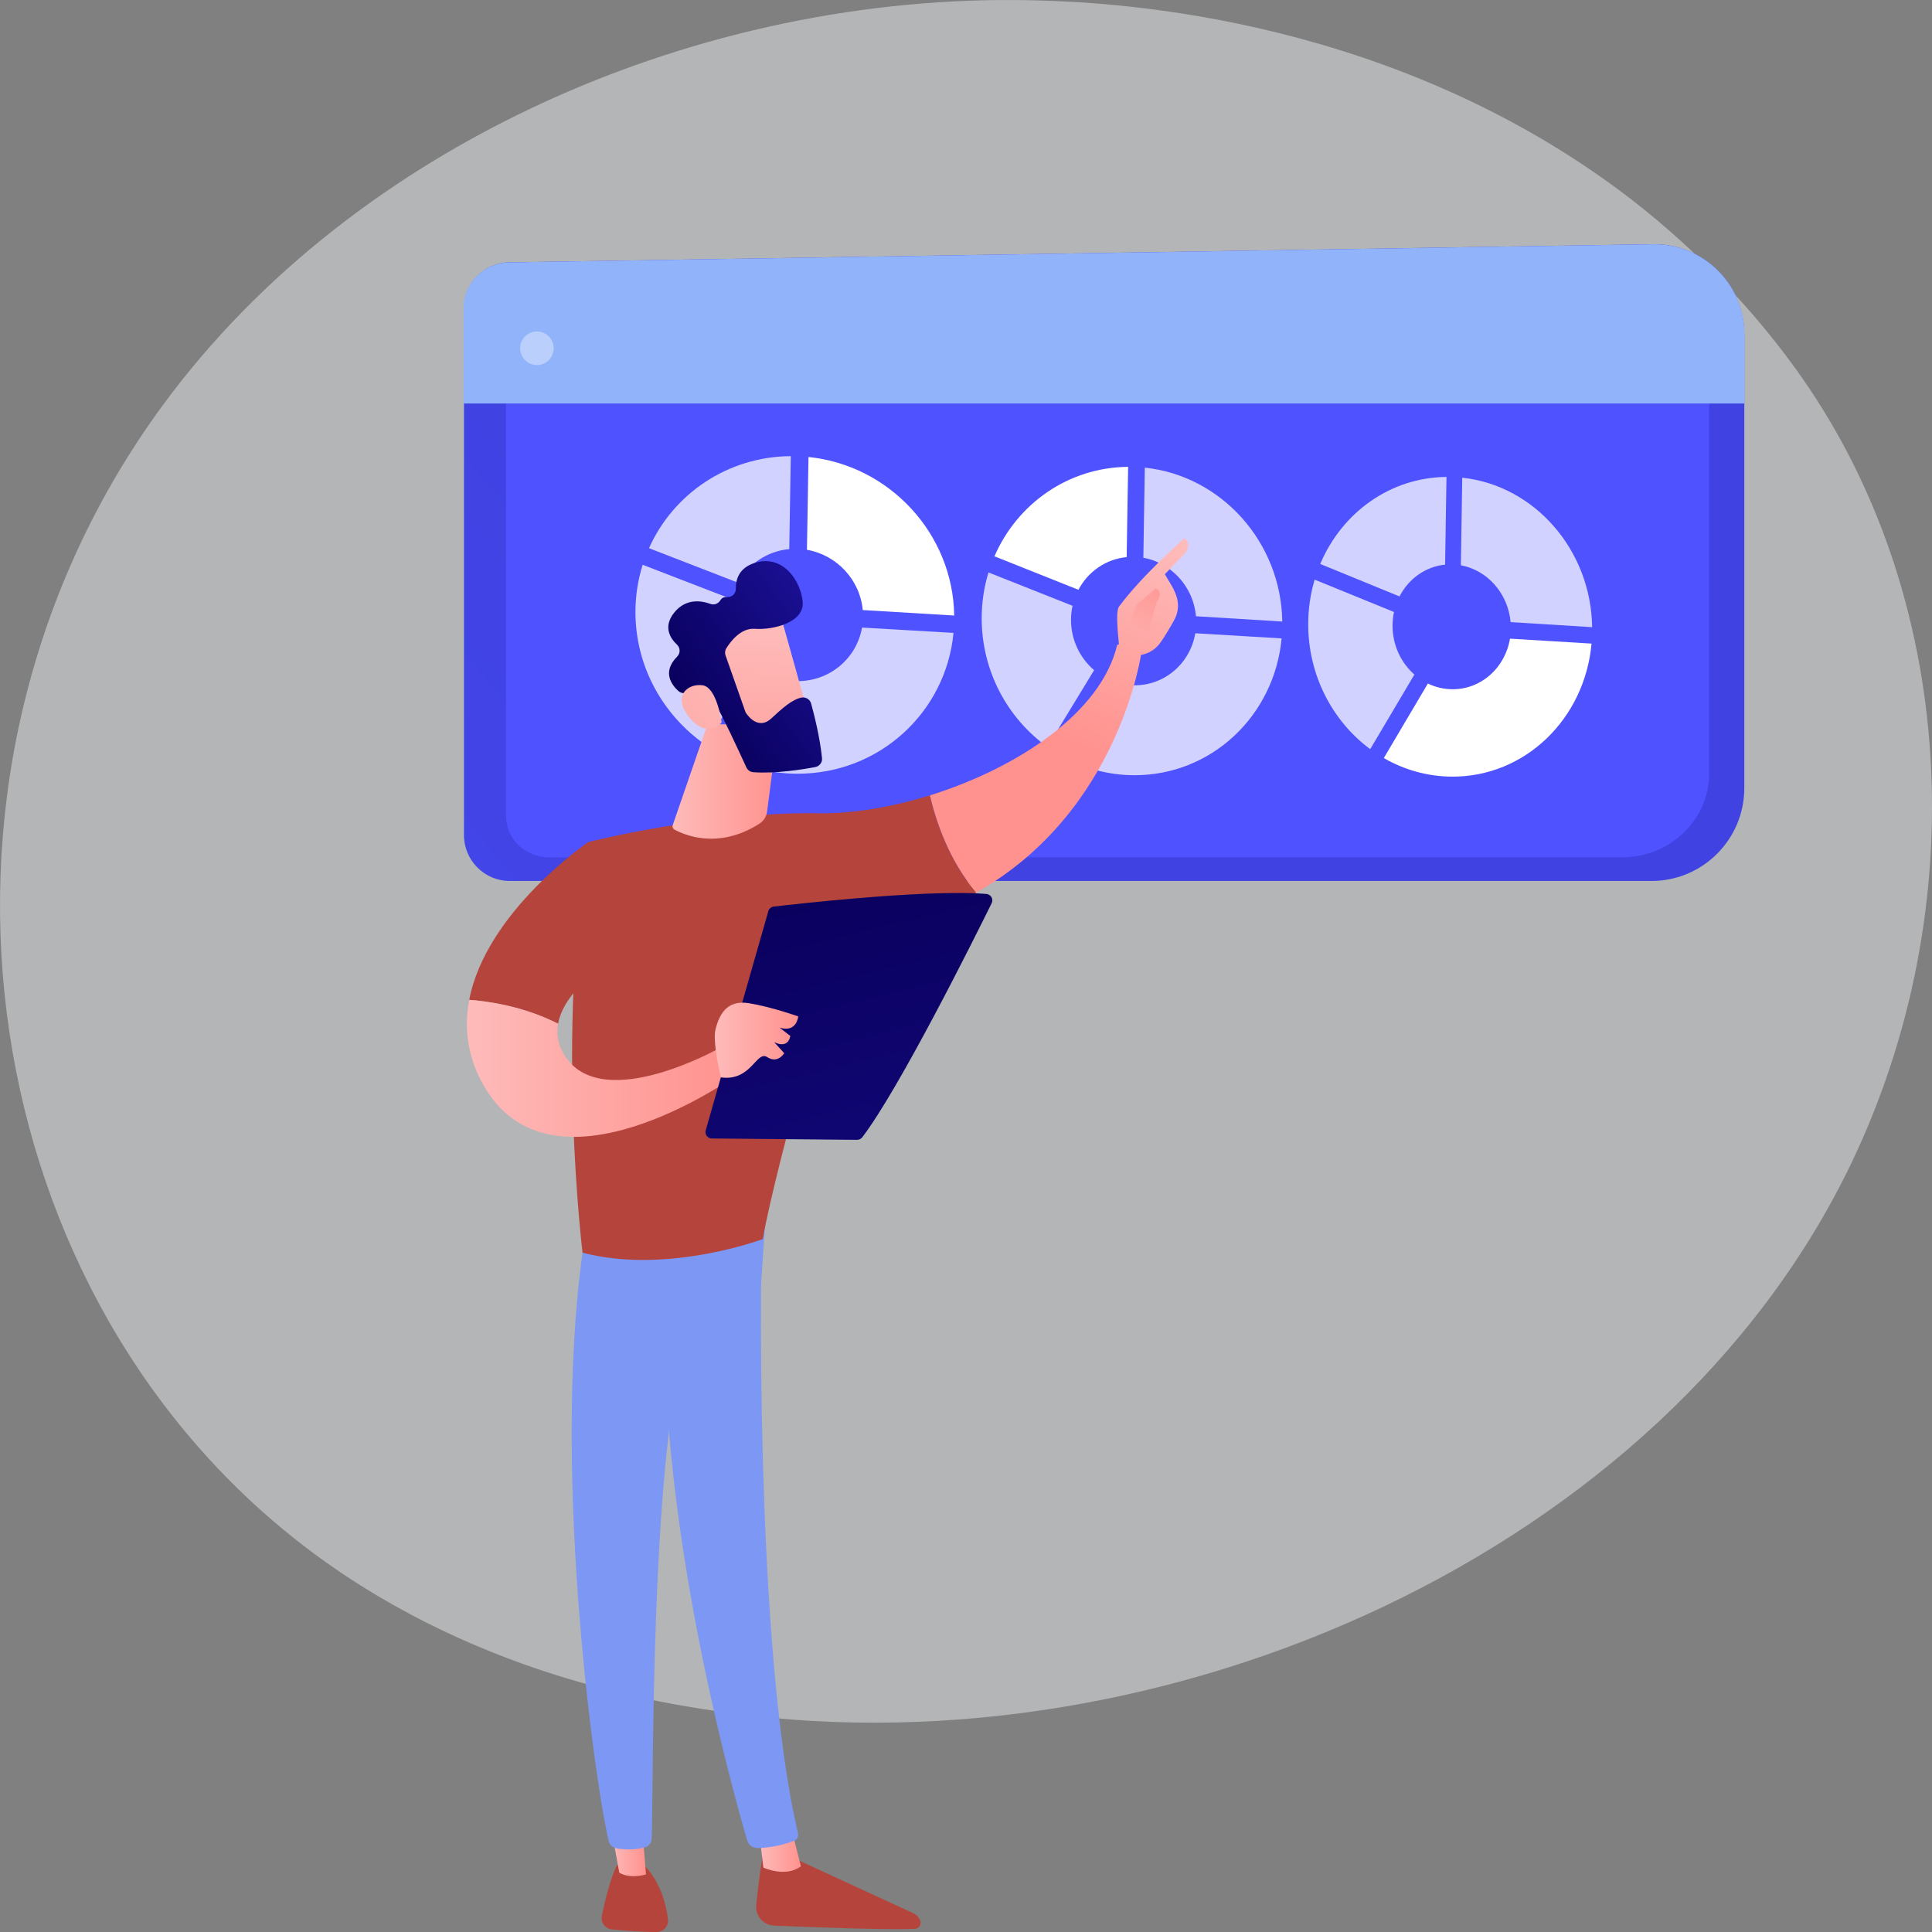 <svg width="120" height="120" viewBox="0 0 120 120" fill="none" xmlns="http://www.w3.org/2000/svg">
<rect x="0" y="0" width="120" height="120" fill="#808080" stroke="none"/>
<path opacity="0.5" d="M114.97 72.287C103.327 96.502 72.315 110.068 45.42 106.409C41.044 105.813 29.046 104.04 18.424 95.672C-2.025 79.563 -6.398 47.666 10.097 25.188C22.103 8.827 43.624 -0.447 64.074 0.017C68.479 0.117 85.36 0.732 100.196 11.539C102.375 13.126 107.181 16.897 111.513 22.881C121.683 36.931 122.558 56.506 114.97 72.287Z" fill="#E9EAEC"/>
<path d="M102.579 54.718H31.661C30.092 54.718 28.819 53.443 28.819 51.87V19.143C28.819 17.588 30.064 16.321 31.616 16.296L102.658 15.169C105.782 15.12 108.342 17.644 108.342 20.776V48.941C108.343 52.132 105.762 54.718 102.579 54.718Z" fill="url(#paint0_linear)"/>
<path d="M100.741 53.251H34.099C32.624 53.251 31.429 52.102 31.429 50.686V21.2C31.429 19.799 32.598 18.657 34.056 18.635L100.816 17.62C103.752 17.575 106.157 19.85 106.157 22.671V48.047C106.158 50.921 103.733 53.251 100.741 53.251Z" fill="url(#paint1_linear)"/>
<path d="M108.355 25.061V20.776C108.355 17.645 105.789 15.12 102.664 15.17L31.605 16.297C30.053 16.321 28.791 17.588 28.791 19.143V25.062H108.355V25.061Z" fill="#91B3FA"/>
<path opacity="0.37" d="M34.363 21.871C34.495 21.31 34.148 20.748 33.589 20.615C33.029 20.483 32.467 20.83 32.335 21.391C32.203 21.952 32.55 22.515 33.11 22.647C33.67 22.78 34.231 22.432 34.363 21.871Z" fill="white"/>
<path opacity="0.74" d="M45.843 36.193C46.471 35.038 47.645 34.232 49.022 34.105L49.118 28.332C45.195 28.357 41.821 30.671 40.31 34.048L45.843 36.193Z" fill="white"/>
<path d="M50.121 34.149C51.974 34.47 53.415 36.013 53.587 37.892L59.267 38.231C59.195 33.158 55.257 28.902 50.217 28.385L50.121 34.149Z" fill="white"/>
<path opacity="0.74" d="M53.543 38.98C53.207 40.892 51.532 42.33 49.504 42.305C48.905 42.298 48.335 42.163 47.819 41.928L44.746 46.833C46.166 47.607 47.788 48.049 49.504 48.057C54.612 48.079 58.756 44.238 59.224 39.31L53.543 38.98Z" fill="white"/>
<path opacity="0.74" d="M43.797 46.245L46.879 41.337C45.95 40.567 45.356 39.408 45.356 38.121C45.356 37.81 45.391 37.508 45.457 37.218L39.917 35.08C39.626 36.004 39.469 36.99 39.469 38.015C39.469 41.409 41.187 44.425 43.797 46.245Z" fill="white"/>
<path d="M66.982 36.632C67.573 35.51 68.681 34.727 69.979 34.603L70.07 28.997C66.371 29.025 63.19 31.273 61.767 34.553L66.982 36.632Z" fill="white"/>
<path opacity="0.74" d="M71.016 34.644C72.763 34.955 74.123 36.453 74.285 38.277L79.644 38.604C79.576 33.675 75.86 29.545 71.106 29.046L71.016 34.644Z" fill="white"/>
<path opacity="0.74" d="M74.243 39.334C73.926 41.192 72.345 42.589 70.433 42.565C69.868 42.558 69.331 42.428 68.845 42.199L65.947 46.962C67.286 47.714 68.815 48.143 70.433 48.15C75.252 48.171 79.162 44.439 79.603 39.652L74.243 39.334Z" fill="white"/>
<path opacity="0.74" d="M65.054 46.392L67.958 41.626C67.083 40.878 66.523 39.754 66.523 38.505C66.523 38.203 66.556 37.909 66.618 37.627L61.397 35.555C61.122 36.452 60.975 37.409 60.975 38.404C60.975 41.699 62.593 44.625 65.054 46.392Z" fill="white"/>
<path opacity="0.74" d="M86.927 37.046C87.485 35.955 88.531 35.193 89.758 35.071L89.843 29.623C86.35 29.653 83.347 31.84 82.003 35.029L86.927 37.046Z" fill="white"/>
<path opacity="0.74" d="M90.737 35.111C92.388 35.413 93.672 36.867 93.826 38.641L98.891 38.955C98.826 34.164 95.315 30.151 90.823 29.671L90.737 35.111Z" fill="white"/>
<path d="M93.787 39.668C93.488 41.474 91.994 42.833 90.188 42.81C89.655 42.803 89.147 42.677 88.688 42.455L85.951 47.084C87.216 47.815 88.66 48.231 90.188 48.238C94.74 48.259 98.436 44.629 98.853 39.975L93.787 39.668Z" fill="white"/>
<path opacity="0.74" d="M85.107 46.531L87.85 41.898C87.023 41.172 86.494 40.08 86.494 38.866C86.494 38.572 86.525 38.287 86.584 38.013L81.655 36.002C81.396 36.875 81.256 37.804 81.256 38.771C81.256 41.972 82.784 44.815 85.107 46.531Z" fill="white"/>
<path d="M47.419 114.962C47.419 114.962 47.119 116.664 46.972 118.348C46.915 119.007 47.421 119.578 48.08 119.606C50.319 119.699 55.106 119.881 56.825 119.804C57.083 119.793 57.252 119.528 57.156 119.287C57.076 119.085 56.922 118.922 56.725 118.832L48.816 115.189L47.419 114.962Z" fill="#B5453C"/>
<path d="M47.173 113.963L47.414 115.998C47.414 115.998 48.799 116.644 49.745 115.916L49.172 113.648L47.173 113.963Z" fill="url(#paint2_linear)"/>
<path d="M47.354 75.7C47.25 76.231 46.795 102.222 49.568 113.87C49.613 114.06 49.517 114.256 49.337 114.329C48.911 114.504 48.078 114.755 47.078 114.789C46.769 114.799 46.492 114.598 46.405 114.3C45.612 111.598 41.815 98.058 41.319 85.124C40.766 70.671 41.319 84.632 41.319 84.632L41.644 75.698L47.354 75.7Z" fill="#7D97F4"/>
<path d="M38.321 115.85C38.321 115.85 37.844 116.709 37.382 118.992C37.298 119.404 37.586 119.799 38.003 119.84C38.743 119.912 39.881 120.006 40.792 120C41.212 119.997 41.54 119.63 41.489 119.213C41.389 118.38 41.074 117.013 40.102 115.947L38.321 115.85Z" fill="#B5453C"/>
<path d="M37.901 113.232L38.465 116.31C38.465 116.31 39.021 116.725 40.123 116.424L39.854 113.113L37.901 113.232Z" fill="url(#paint3_linear)"/>
<path d="M36.381 76.497C34.113 90.21 36.873 110.39 37.803 114.34C37.86 114.582 38.055 114.767 38.299 114.807C38.715 114.876 39.398 114.933 40.073 114.736C40.305 114.669 40.469 114.459 40.478 114.217C40.602 111.024 40.378 91.42 42.49 83.673C42.597 83.28 42.837 82.938 43.168 82.702L47.269 79.781L47.583 75.059L36.381 76.497Z" fill="#7D97F4"/>
<path d="M50.83 50.514C44.034 50.401 36.536 52.301 36.536 52.301C34.511 64.145 36.182 77.806 36.182 77.806C41.443 79.188 47.377 76.961 47.377 76.961C48.252 72.01 52.331 58.078 52.331 58.078C55.652 57.665 58.387 56.705 60.639 55.437C58.921 53.441 58.111 50.901 57.76 49.4C55.357 50.148 52.925 50.548 50.83 50.514Z" fill="#B5453C"/>
<path d="M70.902 40.484C70.235 39.676 69.39 40.058 69.39 40.058C68.39 44.291 63.147 47.723 57.76 49.401C58.111 50.902 58.922 53.441 60.64 55.437C69.579 50.4 70.902 40.484 70.902 40.484Z" fill="url(#paint4_linear)"/>
<path d="M70.74 40.689C70.81 40.911 70.001 41.25 69.525 40.34C69.508 39.904 69.243 38.035 69.503 37.68C70.889 35.788 73.574 33.416 73.574 33.416C74.028 33.864 73.654 34.305 73.654 34.305L72.352 35.665C72.624 36.159 72.956 36.575 73.112 37.172C73.23 37.624 73.158 38.107 72.93 38.518C72.701 38.931 72.389 39.468 72.094 39.888C71.536 40.683 70.74 40.689 70.74 40.689Z" fill="url(#paint5_linear)"/>
<path d="M71.781 36.548L70.594 37.557L70.222 38.56L71.28 39.737C71.28 39.737 71.636 37.745 71.9 37.314C72.165 36.883 72.028 36.674 71.781 36.548Z" fill="url(#paint6_linear)"/>
<path d="M39.143 58.895L36.537 52.302C36.537 52.302 30.189 56.623 29.145 62.103C30.345 62.191 32.527 62.504 34.663 63.584C35.133 60.997 39.143 58.895 39.143 58.895Z" fill="#B5453C"/>
<path d="M44.689 65.1C44.689 65.1 37.563 69.136 35.158 65.689C34.659 64.974 34.54 64.263 34.663 63.585C32.526 62.504 30.344 62.191 29.145 62.103C28.83 63.755 28.996 65.512 29.965 67.287C34.177 75.008 45.633 66.861 45.633 66.861L44.689 65.1Z" fill="url(#paint7_linear)"/>
<path d="M43.833 70.205L47.722 56.595C47.766 56.44 47.898 56.328 48.057 56.309C48.762 56.227 50.804 55.995 53.161 55.796C56.001 55.555 59.299 55.36 61.27 55.526C61.55 55.55 61.719 55.847 61.594 56.099C60.474 58.371 55.864 67.612 53.556 70.64C53.479 70.74 53.361 70.799 53.235 70.797L44.211 70.713C43.949 70.711 43.761 70.459 43.833 70.205Z" fill="url(#paint8_linear)"/>
<path d="M44.773 66.917C44.773 66.917 44.231 64.684 44.45 63.892C44.668 63.1 45.091 62.082 46.503 62.309C47.914 62.535 49.579 63.131 49.579 63.131C49.579 63.131 49.495 64.162 48.422 63.83L49.088 64.346C49.088 64.346 48.992 65.172 48.087 64.73L48.706 65.414C48.706 65.414 48.316 66.093 47.65 65.657C46.983 65.222 46.663 67.186 44.773 66.917Z" fill="url(#paint9_linear)"/>
<path d="M43.946 44.985L41.784 51.251C41.748 51.355 41.791 51.47 41.887 51.523C42.476 51.849 44.599 52.794 47.158 51.167C47.425 50.998 47.606 50.722 47.647 50.408L48.347 44.985H43.946V44.985Z" fill="url(#paint10_linear)"/>
<path d="M48.4 37.983C48.463 38.073 50.405 45.102 50.405 45.102L46.376 46.128L43.548 39.74C43.548 39.74 47.337 36.474 48.4 37.983Z" fill="url(#paint11_linear)"/>
<path d="M45.065 40.71L46.29 44.19C46.306 44.234 46.327 44.276 46.354 44.314C46.521 44.551 47.153 45.324 47.902 44.628C48.582 43.996 49.213 43.43 49.794 43.327C50.056 43.281 50.309 43.441 50.38 43.697C50.556 44.336 50.927 45.783 51.057 47.089C51.084 47.353 50.901 47.593 50.64 47.643C49.853 47.793 48.185 48.062 46.792 47.964C46.603 47.95 46.437 47.837 46.358 47.664C45.975 46.824 44.799 44.274 44.361 43.614C43.951 42.995 42.944 43.012 42.523 43.05C42.384 43.062 42.248 43.017 42.144 42.926C41.775 42.601 41.072 41.773 42.06 40.782C42.267 40.574 42.262 40.24 42.048 40.039C41.624 39.639 41.17 38.929 41.877 38.05C42.596 37.156 43.545 37.298 44.127 37.51C44.362 37.596 44.618 37.497 44.746 37.281C44.818 37.158 44.945 37.066 45.165 37.085C45.462 37.11 45.711 36.862 45.706 36.564C45.695 35.991 45.9 35.267 46.892 34.958C48.652 34.409 49.749 36.113 49.858 37.384C49.967 38.656 48.025 39.142 46.883 39.056C46.015 38.99 45.37 39.853 45.111 40.27C45.029 40.401 45.013 40.563 45.065 40.71Z" fill="url(#paint12_linear)"/>
<path d="M44.821 44.876C44.821 44.876 44.536 42.669 43.62 42.561C42.704 42.453 41.812 43.208 42.723 44.446C43.856 45.987 44.821 44.876 44.821 44.876Z" fill="url(#paint13_linear)"/>
<defs>
<linearGradient id="paint0_linear" x1="-38.615" y1="124.65" x2="51.505" y2="49.363" gradientUnits="userSpaceOnUse">
<stop stop-color="#4F52FF"/>
<stop offset="1" stop-color="#4042E2"/>
</linearGradient>
<linearGradient id="paint1_linear" x1="80.394" y1="5.048" x2="112.818" y2="-77.935" gradientUnits="userSpaceOnUse">
<stop stop-color="#4F52FF"/>
<stop offset="1" stop-color="#4042E2"/>
</linearGradient>
<linearGradient id="paint2_linear" x1="47.173" y1="114.955" x2="49.745" y2="114.955" gradientUnits="userSpaceOnUse">
<stop stop-color="#FEBBBA"/>
<stop offset="1" stop-color="#FF928E"/>
</linearGradient>
<linearGradient id="paint3_linear" x1="37.901" y1="114.823" x2="40.123" y2="114.823" gradientUnits="userSpaceOnUse">
<stop stop-color="#FEBBBA"/>
<stop offset="1" stop-color="#FF928E"/>
</linearGradient>
<linearGradient id="paint4_linear" x1="68.876" y1="32.358" x2="64.32" y2="45.347" gradientUnits="userSpaceOnUse">
<stop stop-color="#FEBBBA"/>
<stop offset="1" stop-color="#FF928E"/>
</linearGradient>
<linearGradient id="paint5_linear" x1="72.755" y1="33.718" x2="68.199" y2="46.708" gradientUnits="userSpaceOnUse">
<stop stop-color="#FEBBBA"/>
<stop offset="1" stop-color="#FF928E"/>
</linearGradient>
<linearGradient id="paint6_linear" x1="69.268" y1="42.021" x2="72.698" y2="35.116" gradientUnits="userSpaceOnUse">
<stop stop-color="#FEBBBA"/>
<stop offset="1" stop-color="#FF928E"/>
</linearGradient>
<linearGradient id="paint7_linear" x1="29" y1="66.357" x2="45.633" y2="66.357" gradientUnits="userSpaceOnUse">
<stop stop-color="#FEBBBA"/>
<stop offset="1" stop-color="#FF928E"/>
</linearGradient>
<linearGradient id="paint8_linear" x1="50.664" y1="54.508" x2="59.845" y2="92.684" gradientUnits="userSpaceOnUse">
<stop stop-color="#09005D"/>
<stop offset="1" stop-color="#1A0F91"/>
</linearGradient>
<linearGradient id="paint9_linear" x1="44.397" y1="64.609" x2="49.579" y2="64.609" gradientUnits="userSpaceOnUse">
<stop stop-color="#FEBBBA"/>
<stop offset="1" stop-color="#FF928E"/>
</linearGradient>
<linearGradient id="paint10_linear" x1="41.772" y1="48.539" x2="48.347" y2="48.539" gradientUnits="userSpaceOnUse">
<stop stop-color="#FEBBBA"/>
<stop offset="1" stop-color="#FF928E"/>
</linearGradient>
<linearGradient id="paint11_linear" x1="47.089" y1="38.969" x2="46.636" y2="52.837" gradientUnits="userSpaceOnUse">
<stop stop-color="#FEBBBA"/>
<stop offset="1" stop-color="#FF928E"/>
</linearGradient>
<linearGradient id="paint12_linear" x1="43.415" y1="44.835" x2="51.575" y2="39.088" gradientUnits="userSpaceOnUse">
<stop stop-color="#09005D"/>
<stop offset="1" stop-color="#1A0F91"/>
</linearGradient>
<linearGradient id="paint13_linear" x1="47.748" y1="40.303" x2="30.28" y2="55.684" gradientUnits="userSpaceOnUse">
<stop stop-color="#FEBBBA"/>
<stop offset="1" stop-color="#FF928E"/>
</linearGradient>
</defs>
</svg>
